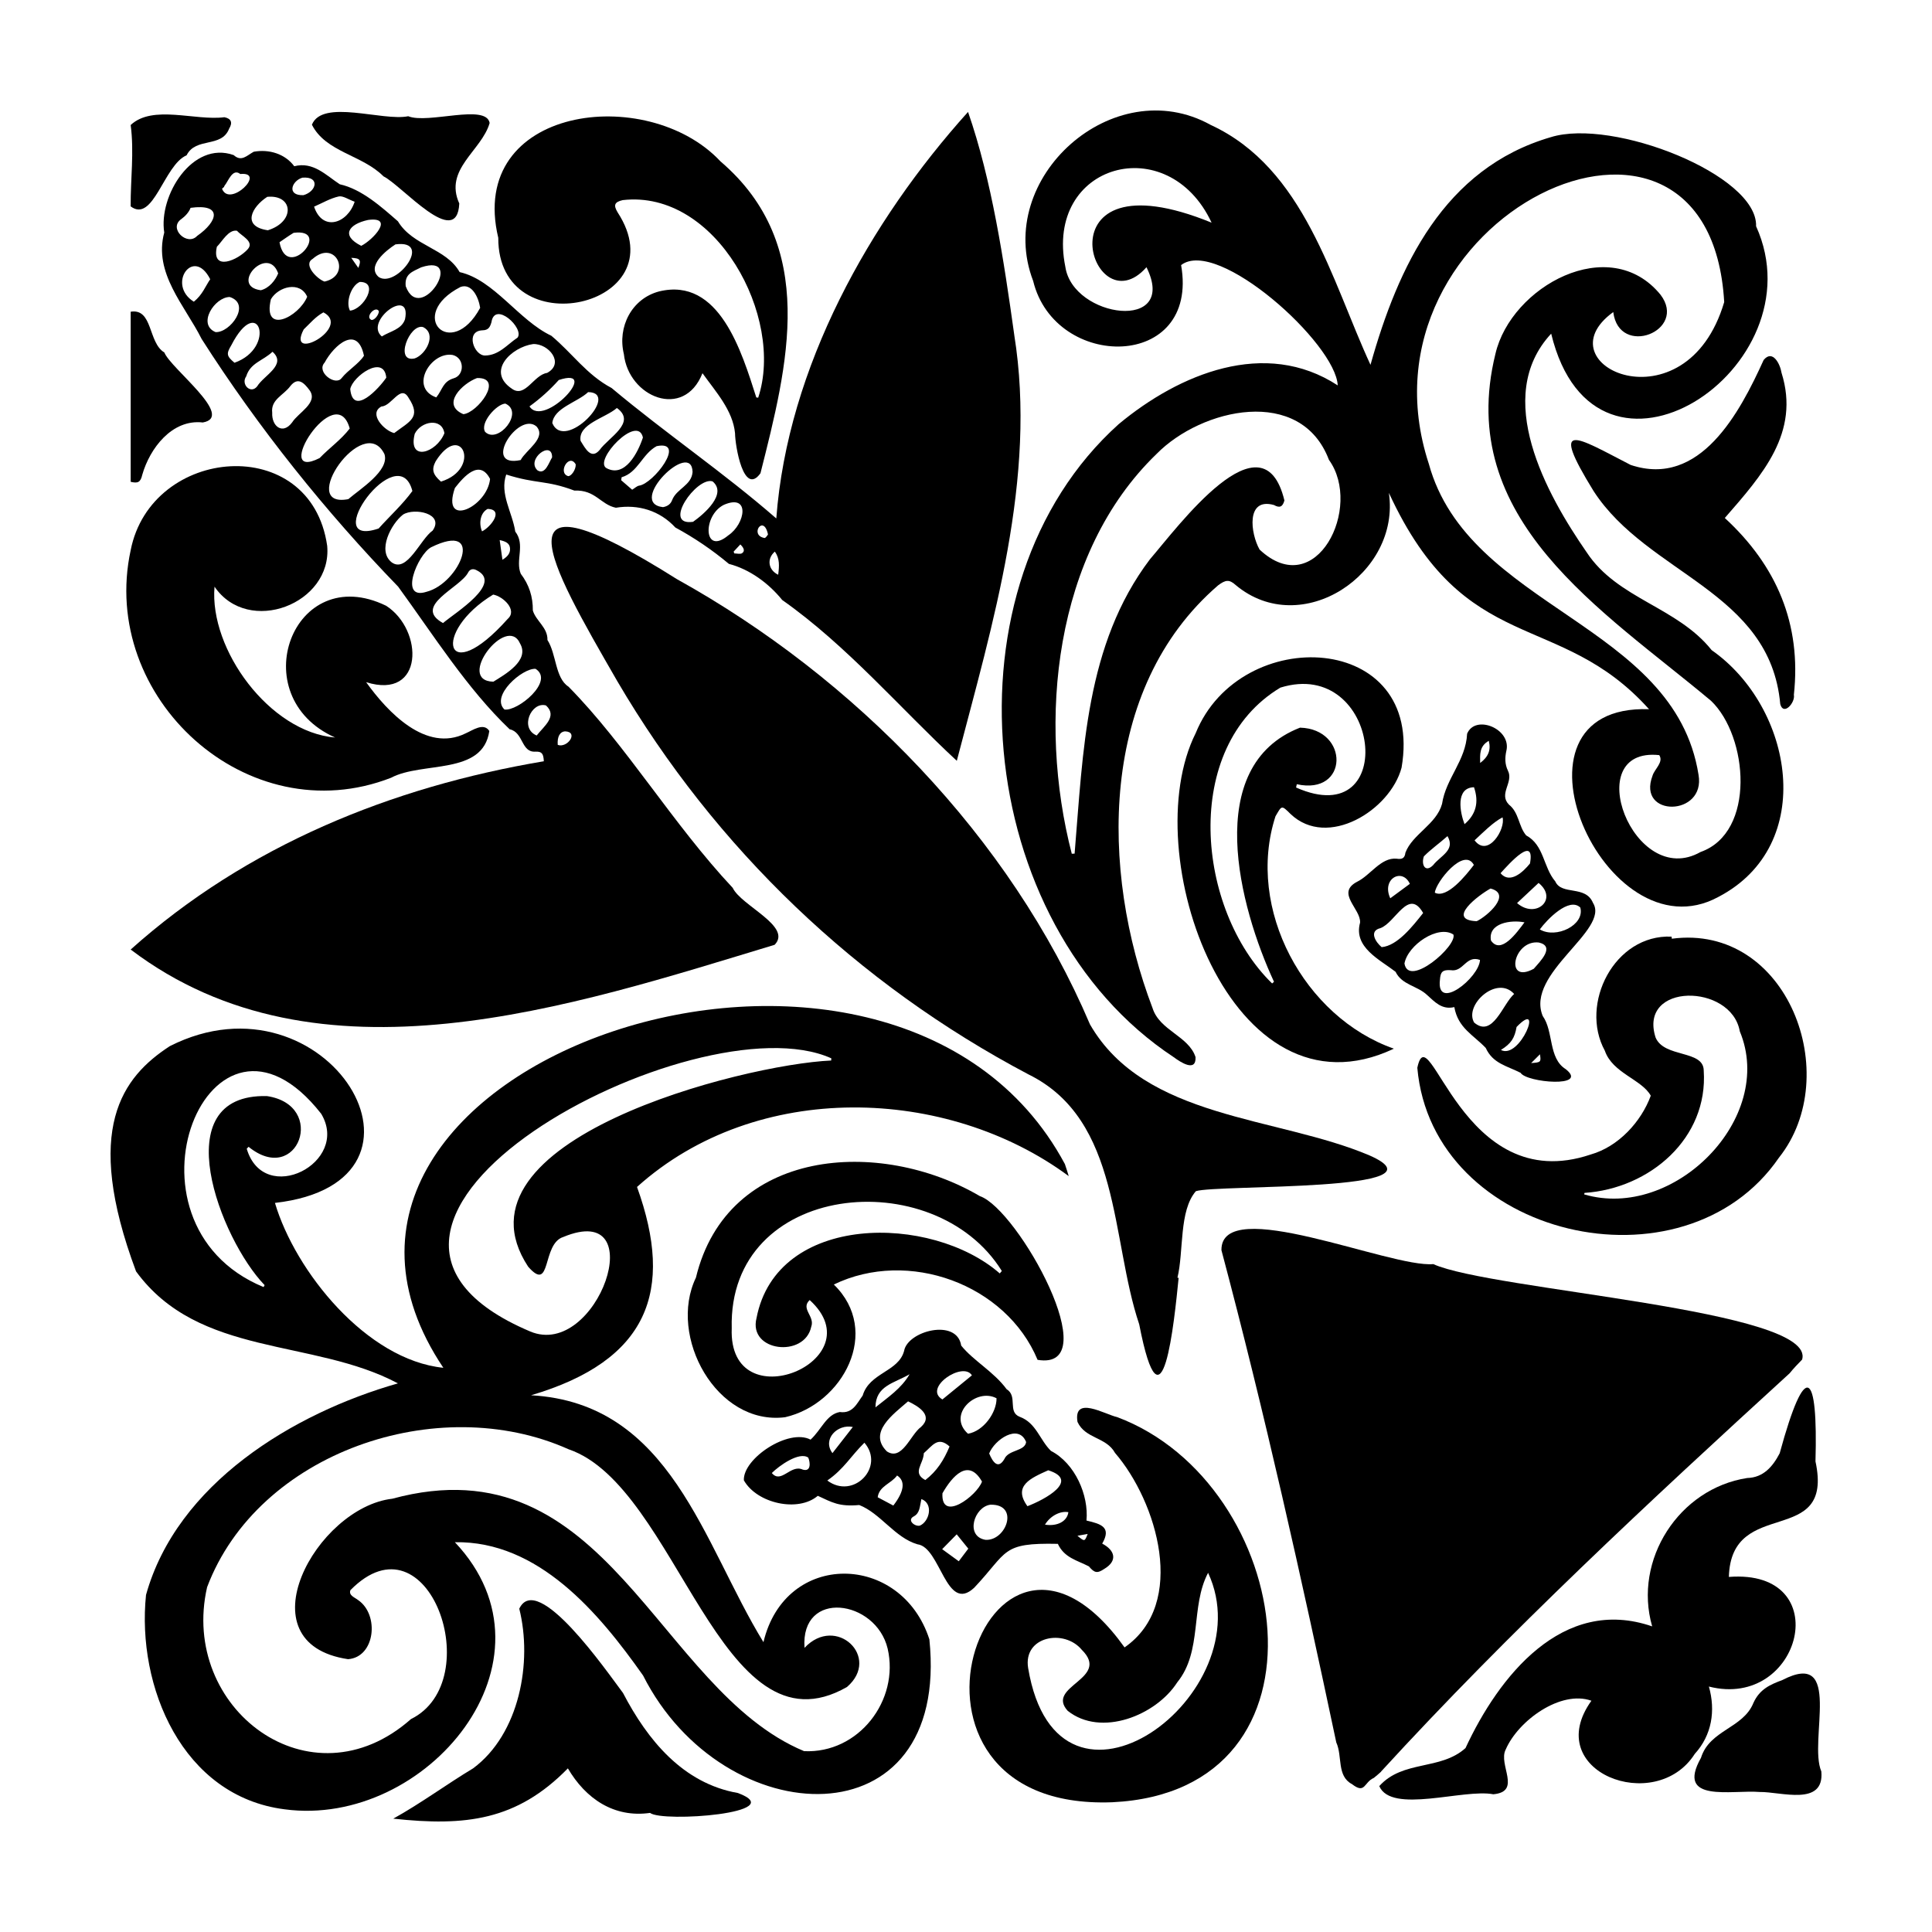 <?xml version="1.0" encoding="UTF-8"?>
<!-- Uploaded to: ICON Repo, www.svgrepo.com, Generator: ICON Repo Mixer Tools -->
<svg fill="#000000" width="800px" height="800px" version="1.1" viewBox="144 144 512 512" xmlns="http://www.w3.org/2000/svg">
 <g>
  <path d="m412.79 232.76c-2.75-19.688-5.981-41.105-12.25-59.098-26.051 28.938-47.797 67.602-50.816 107.73-14.062-12.246-29.133-22.41-43.641-34.562-6.617-3.516-10.422-9.219-15.969-13.848-8.707-4.129-15.152-14.805-24.309-16.875-3.566-6.344-12.414-6.894-16.348-13.457-4.348-3.797-9.613-8.535-15.406-9.812-3.621-2.356-7.027-6.09-12.07-4.785-2.461-3.309-6.703-4.574-10.742-3.84-1.879 1.031-3.258 2.746-5.312 0.887-10.953-3.891-19.957 10.816-18.398 20.527-2.922 10.742 5.477 19.352 9.898 28.188 15.031 23.562 32.918 45.855 52.086 65.652 9.414 12.918 18.297 27.074 29.547 37.797 3.711 0.789 2.996 6.172 6.812 5.93 1.754-0.078 2.148 0.547 2.25 2.547-40.367 6.785-78.824 22.422-109.49 49.895 49.742 37.738 116.92 14.996 170.65-1.254 4.762-4.883-8.859-10.34-11.105-15.09-15.793-16.824-28.266-37.859-43.52-53.32-3.562-2.293-3.172-8.617-5.578-12.367 0.102-3.316-3.047-5.027-3.871-7.816 0.035-3.641-0.984-6.824-3.199-9.734-1.488-3.59 1.262-7.672-1.457-11.176-0.781-5.133-4.184-10.008-2.398-15.125 8.07 2.57 10.535 1.414 18.066 4.258 5.566-0.262 6.957 3.731 10.996 4.543 5.887-0.969 11.629 0.75 15.758 5.238 4.992 2.703 9.762 5.926 14.188 9.641 5.473 1.418 10.516 5.098 14.129 9.566 17.223 12.121 31.367 28.816 46.273 42.621 9.496-36.363 21.301-75.031 15.223-112.86zm-120.71 11.949c11.438-3.773-3.934 12.902-7.762 6.992 2.891-2.102 5.41-4.371 7.762-6.992zm-6.789-9.531c4.113-0.156 8.422 5.109 3.699 7.648-3.535 0.508-5.809 6.715-9.309 4.207-6.973-4.637-0.043-11.082 5.609-11.855zm-69.5-11.879c1.992-3.375 7.746-4.906 9.617-0.66-2.223 5.402-11.871 10.207-9.617 0.66zm-2.68-2.383c-8.445-1.117 1.891-12.266 4.609-4.461-0.762 1.867-2.402 3.918-4.609 4.461zm11.379 10.375c1.727-1.633 3.066-3.324 5.223-4.512 7.633 4.012-9.98 13.594-5.223 4.512zm2.336-18.66c6.184-5.457 10.539 4.379 3.176 5.988-1.789-0.559-5.789-4.438-3.176-5.988zm3.203 27.461c2.473-4.617 8.699-10.148 10.426-1.82-1.383 2.172-4.227 3.785-5.922 5.93-1.637 2.207-6.82-1.637-4.504-4.109zm9.312-21.375c5.258-0.027 1.008 7.305-2.602 7.606-1.18-2.262 0.32-6.648 2.602-7.606zm-2.258-6.387c2.375 0.09 2.727 0.562 1.879 2.672-0.668-0.949-1.219-1.734-1.879-2.672zm27.133 31.926c-2.883 0.883-2.906 2.957-4.602 5.059-7.285-2.578-1.41-12.258 4.367-11.238 3.184 0.805 3.148 5.387 0.234 6.18zm6.203-0.07c7.312-0.188 0.055 9.277-3.629 9.574-6.019-2.559-0.234-8.156 3.629-9.574zm-16.512-5.203c-5.469 1.234-1.414-9.273 2.199-8.305 3.703 1.797 0.84 7.25-2.199 8.305zm-2.574-10.367c-0.906 2.711-3.965 3.172-6.148 4.547-4.809-4.031 7.969-13.402 6.148-4.547zm-8.941 0.148c-1.734-0.797 1.176-3.902 2.019-2.281-0.051 1.125-1.352 2.523-2.019 2.281zm-5.574 18.344c0.594-3.301 8.93-9.359 9.551-3.023-1.891 2.793-8.855 10.395-9.551 3.023zm8.285 4.609c2.727-0.102 5.07-6.016 7.176-2.281 3.473 5.234 0.246 6.242-3.812 9.336-2.75-0.68-6.894-5.211-3.363-7.055zm8.805 7.254c1.668-3.383 7.203-4.363 7.863-0.16-2.141 5.316-9.75 7.629-7.863 0.16zm5.555 7.266c6.848-10.824 12.254 2.019 1.395 5.398-2.191-1.91-2.543-3.215-1.395-5.398zm5.086 7.094c2.402-3.098 6.57-7.758 9.324-2.406-0.758 7.508-13.039 13.18-9.324 2.406zm8.707 5.531c4.375 0.184 0.852 4.785-1.516 5.957-0.988-2.445-0.281-5.062 1.516-5.957zm-0.688-20.402c-1.457-2.359 2.996-7.363 5.348-7.504 5.109 2.25-1.914 10.84-5.348 7.504zm1.668-29.062c0.867-5.769 8.809 1.617 6.914 4.082-2.731 1.812-4.914 4.691-8.594 4.738-2.934 0.062-5.344-6.5-0.707-6.68 1.594-0.031 2.008-0.848 2.387-2.141zm-8.188-9.355c2.973-1.043 4.758 2.684 5.199 5.539-7.684 14.23-19.719 1.949-5.199-5.539zm-10.426-5.199c11.949-3.965-0.238 15.461-4.106 5.004-0.352-3.285 1.805-3.856 4.106-5.004zm-6.824-6.078c10.117-1.352 0.273 11.684-4.414 8.668-3.332-2.844 1.906-7.062 4.414-8.668zm-7.258-6.473c7.133-0.965 1.266 5.332-1.812 6.856-5.523-2.766-3.289-5.754 1.812-6.856zm-7.809-6.223c1.145-0.262 2.582 0.797 4.254 1.391-1.863 5.754-8.5 8.039-10.754 1.309 2.133-0.93 4.234-2.18 6.5-2.699zm-9.59-4.984c4.711-0.395 3.785 3.664 0.277 4.637-4.57 0.16-3.098-3.824-0.277-4.637zm-2.324 14.617c10.465-1.34-1.773 13.23-3.746 2.492 1.227-0.82 2.449-1.723 3.746-2.492zm-6.992-9.539c6.859-0.652 7.523 6.562 0.16 8.863-7-1.008-4.32-6.16-0.16-8.863zm-11.285-2.988c0.984-1.203 2.086-4.664 4.137-3.059 7.039-0.688-2.832 9.078-4.844 3.894 0.188-0.156 0.367-0.312 0.551-0.473 0.004-0.137 0.059-0.27 0.156-0.363zm-2.07 16.223c1.441-1.434 3.082-4.617 5.32-4.246 1.18 1.359 4.625 2.828 2.918 4.828-2.625 2.992-9.742 6.082-8.238-0.582zm-9.391-7.359c1.016-0.738 2.023-1.836 2.422-2.961 8.578-1.164 7.258 3.598 1.738 7.445-2.625 2.832-7.742-2.039-4.16-4.484zm3.289 21.918c-7.258-4.512-0.129-14.77 4.34-5.957-1.262 1.824-2.031 4.098-4.34 5.957zm5.746 8.051c-4.914-2.055-0.246-9.277 3.766-9.301 5.809 1.891 0.043 9.562-3.766 9.301zm4.172 3.508c7.231-14.078 12.105 0.625 0.859 4.617-2.113-1.766-2.211-2.379-0.859-4.617zm6.859 10.875c-1.711 2.164-4.387-0.555-2.898-2.652 1.102-3.606 4.445-4.117 6.969-6.519 3.894 3.461-2.336 6.269-4.07 9.172zm9.285 9.535c-2.527 3.402-5.473 1.039-5.293-2.543-0.422-3.516 3-4.606 4.801-7.062 2-2.516 3.609-0.91 5.113 1.117 2.348 3.309-3.016 5.922-4.621 8.488zm7.273 9.465c-13.145 6.668 4.25-21.332 7.977-7.832-2.242 2.945-5.406 5.156-7.977 7.832zm7.606 10.887c-13.773 2.644 4.039-23.293 9.578-11.918 1.391 4.379-6.527 9.27-9.578 11.918zm8.031 7.781c-16.297 5.527 5.203-24.387 8.945-9.934-2.59 3.559-5.996 6.644-8.945 9.934zm3.469 8.977c-3.938-3.078-0.125-10.25 3.004-12.668 2.992-1.883 11.023-0.293 7.84 4.246-3.246 2.227-6.758 11.352-10.844 8.422zm9.23 7.793c-7.438 2.391-2.356-9.844 1.184-11.785 14.496-7.144 7.711 9.504-1.184 11.785zm4.359 8.289c-8.184-4.519 4.586-9.32 6.664-13.406 0.48-0.926 1.367-1.094 2.285-0.57 6.988 3.504-5.644 11.156-8.949 13.977zm32.391 28.699c3.621 0.164 0.613 4.516-1.984 3.586-0.176-2.148 0.574-3.527 1.984-3.586zm-5.098-6.867c3.148 2.867-0.586 5.539-2.469 7.965-4.629-1.93-1.406-9.07 2.469-7.965zm-2.762-9.699c5.121 3.25-4.773 11.336-8.242 10.777-3.777-3.582 4.75-11.023 8.242-10.777zm-4.113-6.715c2.637 4.527-4.043 8.227-7.074 10.121-10.141-0.219 3.566-18.07 7.074-10.121zm-3.273-6.516c-16.73 18.75-20.234 3.508-3.852-6.449 2.625 0.469 6.523 4.106 3.852 6.449zm0.598-18.859c0.164 1.254-0.438 2.262-1.996 3.18-0.266-1.887-0.477-3.402-0.73-5.211 1.535 0.332 2.562 0.785 2.727 2.031zm2.836-23.238c-10.449 2.211-0.656-12.988 4.176-8.926 2.773 3.059-2.789 6.258-4.176 8.926zm8.332-0.715c-0.855 1.367-1.797 4.707-3.863 3.453-3.156-2.938 3.914-8.184 3.863-3.453zm0.051-9.09c0.434-4.051 6.691-5.519 9.496-8.203 8.758 0.125-6.211 16.016-9.496 8.203zm4.188 14.062c-2.836-0.891 0.277-6.191 2.023-3.109 0.055 1.453-1.23 3.188-2.023 3.109zm8.348-6.922c-2.254 2.656-3.824-0.473-5.047-2.441-0.703-4.484 6.59-6.035 9.629-8.695 5.336 3.856-2.211 7.793-4.582 11.137zm1.828 4.809c-3.559-2 8.273-14.48 9.652-8.117-1.289 3.941-4.746 10.75-9.652 8.117zm8.605 4.641c-0.57 0.117-1.066 0.621-1.801 1.074-0.934-0.809-1.926-1.664-2.914-2.516 0.039-0.262 0.078-0.523 0.117-0.785 4.328-1.254 5.434-6.144 9.277-8.242 8.082-1.656-0.883 10.039-4.68 10.469zm8.773 3.863c-0.359 0.957-1.117 1.594-2.402 1.832-9.73-1.102 7.602-18.148 7.836-9.316-0.285 3.613-4.269 4.391-5.434 7.484zm5.562 5.715c-8.352 1.215 0.945-12.031 5.168-10.715 3.988 3.297-2.273 8.68-5.168 10.715zm9.332 3.598c-6.633 5.5-6.848-5.289-1.156-8.105 7.059-3.035 5.668 5.082 1.156 8.105zm3.656 4.719c-0.484 0.324-1.355 0.059-2.055 0.059l-0.18-0.477c0.551-0.59 1.102-1.184 1.773-1.902 1.004 0.953 1.258 1.785 0.461 2.32zm5.996-4.023c-4.207-0.668-0.266-6.508 0.875-0.934-0.18 0.207-0.453 0.773-0.875 0.934zm3.578 9.734c-2.656-1.266-3.086-4.246-0.883-6.137 1.328 1.863 1.168 3.856 0.883 6.137z"/>
  <path d="m426.2 452.48c-45.785-85.391-218.57-26.402-164.71 54-20.363-2.09-39.238-25.527-44.625-43.695 48.473-5.523 13.773-62.598-27.848-41.555-12.582 8.191-23.102 21.855-8.961 59.703 16.641 22.82 46.859 17.68 69.402 29.676-27.828 7.93-58.566 26.609-66.762 56.062-2.508 24.258 9.605 53.387 36.738 56.816 37.57 5.035 74.684-39.449 45.121-70.785 22.086-0.375 38.105 18.629 49.863 35.316 21.359 42.227 81.492 44.629 75.875-9.582-7.438-23.027-38.199-23.617-43.969 0.754-16.027-26.078-24.457-63.348-61.582-65.43 31.035-9.176 38.047-27.594 28.074-55.203 31.738-28.531 82.199-26.691 114.41-2.875-0.367-1.141-0.66-2.184-1.023-3.203zm-212.35 32.609c-41.156-17.004-14.129-83.422 15.27-45.93 7.781 12.965-15.141 24.727-19.734 9.273 0.164-0.172 0.328-0.344 0.492-0.516 13.027 10.582 20.961-11.027 4.856-13.445-27.324-0.664-12.297 38.016-0.609 50.102-0.094 0.176-0.184 0.348-0.273 0.516zm80.848 42.988c28.98 9.902 40.145 82.285 73.777 62.984 9.094-7.867-2.926-19.277-11.27-10.363-1.109-15.617 18.914-12.816 22.031 0.191 3.176 13.703-7.691 27.875-22.145 27.184-39.016-16.266-52.051-82.395-109.13-66.895-20.141 2.316-39.973 38.316-11.719 42.523 7.191-0.527 8.348-11.777 2.676-15.656-0.918-0.727-2.574-1.238-2.055-2.637 20.699-21.055 36.473 24.109 16.051 34.164-26.633 23.551-61.391-2.844-54.031-34.953 13.465-35.684 61.145-52.066 95.812-36.543zm69.574-103.03c-23.543 1.051-102.32 21.191-80.305 54.637 6.277 7.164 3.547-6.051 9.305-7.867 23.773-9.887 9.051 32.559-8.781 25.031-68.152-28.871 44.031-88.5 79.816-72.383-0.012 0.191-0.023 0.387-0.035 0.582z"/>
  <path d="m339.57 619.17c-14.586-2.543-23.973-14.047-30.465-26.512-4.34-5.769-22.715-32.398-27.492-22.336 3.543 14.16 0.051 33.199-12.227 42.305-7.078 4.262-13.926 9.332-21.164 13.336 19.082 2.07 32.719 0.527 46.273-13.328 4.699 8.031 12.23 13.172 21.773 11.805 3.309 2.59 37.496 0.043 23.301-5.269z"/>
  <path d="m178.63 289.81c5.434-27.621 47.746-31.309 52.078-1.156 1.395 15.371-20.898 23.957-29.859 10.82-1.418 16.676 14.625 38.547 31.965 39.98-24.543-10.934-11.176-46.938 13.52-34.918 9.965 6.414 10.094 25.078-5.305 20.246 5.664 7.902 15.859 18.77 26.367 13.566 1.844-0.789 4.766-2.969 6.277-0.633-1.691 11.836-17.758 8-26.016 12.391-38.074 14.859-77.488-21.234-69.027-60.297z"/>
  <path d="m178.63 226.61c5.93-0.949 4.57 8.199 8.922 10.801 1.676 4.266 18.867 17.027 10.195 18.551-8.176-0.938-14.047 6.863-16.043 13.855-0.461 2.027-1.18 2.32-3.074 1.867v-45.074z"/>
  <path d="m178.63 177.13c5.852-5.465 17.109-1.055 24.836-2.066 1.844 0.363 2.223 1.461 1.254 3.035-2 5.195-8.824 2.148-11.27 7.059-5.981 2.496-8.789 18.094-14.824 13.531-0.043-7.215 0.953-14.418 0.004-21.559z"/>
  <path d="m498.51 246.13c-0.508-11.109-31.844-39.305-41.504-31.879 4.902 28.012-33.402 28.066-39.211 4.195-10.469-27.297 21.328-55.617 47.051-41.34 24.871 11.473 31.953 41.074 42.348 63.578 7.328-26.109 19.465-52.074 47.77-60.328 16.461-5.137 54.883 10.004 54.414 23.598 17.055 37.641-42.551 76.973-54.301 28.469-15.594 16.77-1.246 42.578 9.418 57.961 8.145 12.367 23.949 14.406 33.113 25.91 21.582 15.082 28.156 51.688 1.723 65.43-30.051 16.273-59.723-51.203-18.32-49.777-23.965-26.66-48.629-13.328-68.945-57.336 3.168 21.449-23.18 38.98-40.566 24.457-1.762-1.598-2.723-1.398-4.672 0.039-31.727 27.359-31.258 75.652-17.383 112.07 1.887 5.953 9.582 7.383 11.387 12.973 0.184 4.148-4.09 1.27-5.812-0.008-53.199-35.094-62.055-125.07-14.543-167.75 16.027-13.32 38.82-22.812 58.035-10.258zm73.02-19.43c-19.473 14.105 19.277 31.527 29.402-2.644-3.922-68.238-99.691-22.426-78.289 42.84 10.531 38.391 65.102 42.223 71.484 82.414 1.965 11.125-16.406 11.375-12.191 0.262 0.523-1.781 3.012-3.59 1.781-5.457-21.246-2.25-6.805 35.754 10.949 25.672 14.695-5.184 12.625-30.637 2.793-40.051-28.727-24.07-68.012-47.898-57.152-91.969 4.137-17.836 30.242-32.223 43.75-15.66 7.285 9.582-11 16.777-12.527 4.594zm-143.5 143.55c0.25-0.008 0.5-0.02 0.75-0.027 2.266-26.918 2.863-55.41 19.957-77.996 7.348-8.504 29.941-39.254 35.645-15.598-0.469 1.715-1.266 2.059-2.769 1.207-7.5-2.106-6.219 7.586-3.805 11.812 14.992 14.039 27.41-11.297 18.375-23.777-7.441-19.684-33.75-13.719-45.684-1.57-27.273 26.328-31.562 70.844-22.469 105.95zm37.055-167.24c-11.555-24.746-44.309-15.691-38.762 11.688 2.004 13.672 30.074 17.383 21.504 0.117-14.73 16.699-29.215-30.793 17.258-11.805z"/>
  <path d="m625.12 531.29c0.68-23.941-2.606-27.344-9.484-2.156-1.836 3.531-4.316 6.441-8.609 6.555-18.043 2.773-30.266 21.664-25.184 39.32-23.777-8.195-40.684 13.312-49.469 32.25-6.664 5.992-16.578 3.098-22.852 10.078 3.211 7.461 22.328 0.645 30.227 2.164 7.633-0.707 1.188-7.859 3.281-11.863 3.312-7.691 14.594-15.82 22.711-12.926-13.457 18.781 17.004 30.43 27.391 14.086 4.523-4.965 5.555-11.438 3.742-17.844 24.582 6.246 33.945-31.273 5.293-29.051 0.594-21.664 27.973-7.371 22.953-30.613z"/>
  <path d="m626.67 613.45c-3.465-8.094 5.867-32.605-10.34-24.215-3.18 1.188-5.988 2.387-7.648 6.035-2.723 6.781-11.598 7.156-13.902 14.566-6.812 12.078 8.133 8.445 15.57 9.059 5.574-0.09 17.184 3.914 16.32-5.445z"/>
  <path d="m621.57 504.31c4.055-13.246-82.52-18.367-97.73-25.309-11.398 1.035-56.312-18.672-56.148-3.695 11.441 43.016 21.195 86.785 30.434 130.45 1.684 3.691 0.078 8.898 4.152 11.047 3.559 2.769 3.144-0.496 5.785-1.629 0.672-0.531 1.324-1.09 1.953-1.672-0.012-0.004-0.02-0.008-0.031-0.012 34.105-37.234 71.145-71.605 108.31-105.58 1-1.273 2.148-2.426 3.273-3.598z"/>
  <path d="m456.35 482.64c-1.156 11.543-4.348 43.707-10.449 12.312-7.598-22.555-4.777-54.113-29.309-66.207-45.457-23.984-82.984-59.883-108.96-104.15-18.305-31.715-33.516-58.148 15.754-27.117 47.062 26.121 88.348 68.316 109.47 118 14.52 25.191 49.531 24.312 74.043 34.707 22.121 9.715-40.414 7.68-45.977 9.488-4.508 5.191-3.18 15.875-4.887 22.941 0.105 0.008 0.211 0.02 0.316 0.031z"/>
  <path d="m442.02 580.58c16.73-11.594 8.59-38.641-2.527-51.543-2.344-4.254-7.875-3.711-9.945-8.215-1.145-7.125 7.195-2.008 10.535-1.266 46.988 17.645 59.617 99.145-1.324 102.06-65.645 2.481-33.41-92.344 3.262-41.035zm22.137-19.766c-4.742 8.965-1.422 20.734-8.18 29.035-5.629 8.758-20.184 14.598-29.035 7.527-5.938-6.586 11.523-8.438 3.758-16.145-4.664-5.664-15.621-3.625-14.23 4.828 7.914 47.32 62.703 6.93 47.688-25.246z"/>
  <path d="m344.93 249.39c7.059-21.312-11.125-55.211-35.898-52.359-2.18 0.504-2.519 1.316-1.367 3.223 16.352 25.117-31.73 35.809-31.617 6.777-8.336-34.879 39.477-41.023 58.891-20.258 26.066 22.293 17.824 53.984 10.594 82.645-4.477 6.184-6.715-7.301-6.738-10.586-0.574-6.07-5.086-10.98-8.633-15.93-4.894 12.422-19.594 6.383-20.832-5.082-1.746-7.164 2.059-14.691 9.363-16.598 15.938-3.852 21.852 15.984 25.734 28.105 0.168 0.02 0.336 0.043 0.504 0.062z"/>
  <path d="m587.05 392.77c30.707-4.07 45.746 36.25 28.391 58.02-25.199 36.738-91.918 21.215-95.836-23.812 3.152-14.902 11.621 34.598 45.988 22.965 7.281-2.074 13.332-8.625 15.879-15.57-2.375-4.332-10.133-5.957-12.176-11.93-6.769-12.363 2.516-30.883 17.688-30.227 0.023 0.184 0.047 0.367 0.066 0.555zm-23.137 67.363c-0.031 0.129-0.062 0.262-0.094 0.391 23.727 7.012 50.855-20.129 41.242-43.227-2.246-12.73-27-12.965-22.309 1.664 2.293 5.445 12.715 3.211 12.754 8.738 1.227 17.953-14.273 31.273-31.594 32.434z"/>
  <path d="m364.97 484.41c12.75 12.398 2.41 31.641-12.902 35.168-18.16 2.289-31.137-21.418-23.641-36.992 8.328-34.469 48.738-37.145 75.242-21.605 10.133 3.477 33.859 46.473 15.301 43.391-8.352-20.094-34.316-29.496-54-19.961zm43.98-2.938c0.18-0.215 0.363-0.434 0.543-0.648-17.855-28.797-72.609-23.633-71.578 15.195-0.961 24.828 38.328 8.594 20.656-7.496-2.492 2.344 1.453 4.277 0.418 7.066-1.742 8.332-16.762 6.656-14.504-2.285 5.359-27.949 46.391-27.645 64.465-11.832z"/>
  <path d="m513.39 421.91c-43.125 20.406-68.5-51.762-52.516-83.629 11.828-29.156 60.773-26.977 54.555 9.164-3.019 11.297-19.633 21.59-29.41 12.281-2.461-2.434-2.309-2.293-4.008 0.609-7.941 24.547 7.664 53.258 31.379 61.574zm-25.727-70.082c-0.062 0.289-0.125 0.582-0.188 0.871 27.543 12.207 22.426-34.707-4.156-26.477-26.41 15.832-22.227 58.91-2.195 78.402 0.168-0.148 0.332-0.297 0.5-0.441-9.16-19.727-19.145-57.18 6.894-67.348 13.09 0.344 12.961 18.02-0.855 14.992z"/>
  <path d="m358.81 525.52c2.906-2.66 4.199-6.711 7.762-7.32 3.422 0.48 4.508-2.273 6.043-4.356 1.809-6.102 9.461-6.258 10.977-11.816 0.875-5.316 14.004-8.762 15.137-1.434 3.199 4 8.656 6.934 12.031 11.551 3.047 1.863 0.156 6.023 3.481 7.324 4.359 1.586 5.328 6.184 8.277 9.035 6.402 3.305 10.043 11.781 9.41 18.457 3.918 0.91 6.684 1.766 4.168 6.113 3.43 1.785 4.125 4.57 0.551 6.699-1.902 1.277-2.609 1.066-4.082-0.668-3.176-1.637-6.516-2.277-8.223-5.969-15.094-0.328-13.109 2.023-22.176 11.637-7.465 6.938-8.875-10.789-15.035-11.52-5.996-1.762-9.781-8.207-15.422-10.406-5.363 0.48-7.168-0.688-10.984-2.441-5.211 4.457-16.133 2.027-19.59-4.106-0.301-5.754 11.84-13.855 17.676-10.781zm25.84-10.148c-3.828 3.348-10.758 8.219-5.602 13.277 4.027 2.606 6.231-4.477 9.012-6.477 3.379-3.062-0.664-5.492-3.41-6.801zm21.816 27.387c-4.344 0.586-6.758 8.395-1.301 9.312 5.516 0.336 9.086-9.496 1.301-9.312zm-43.219-6.41c6.887 5.172 15.379-3.574 9.832-10.016-3.672 3.613-5.383 6.93-9.832 10.016zm40.992 0.289c-3.606-6.359-7.891-1.43-10.48 3.094-0.434 7.859 9.148 0.656 10.48-3.094zm-3.711-12.684c4.129-0.695 7.602-5.609 7.566-9.395-5.402-2.898-13.219 4.344-7.566 9.395zm15.754 19.203c4.602-1.75 14.023-6.844 5.512-9.52-4.578 2.062-9.453 4.098-5.512 9.52zm-10.137-13.973c0.941 2.281 2.363 4.316 4.031 1.465 1.078-2.504 5.453-2.004 5.758-4.5-2.019-5.023-8.426-0.555-9.789 3.035zm-16.926 7.043c3.086-2.383 4.898-5.254 6.422-8.898-3.117-2.785-4.481-0.254-6.82 1.777-0.09 2.902-3.195 5.203 0.398 7.121zm12.348-27.746c-2.363-3.844-13.039 3.348-7.816 6.387 2.559-2.09 5.121-4.184 7.816-6.387zm-19.828 26.539c-1.582 2.18-4.75 2.781-5.141 5.766 1.391 0.738 2.785 1.48 4.141 2.199 2.949-3.832 3.219-6.539 1-7.965zm-33.199-0.656c2.465 2.981 4.981-2.383 8.176-0.914 2.219 0.676 2.055-1.789 1.484-3.168-2.387-1.684-7.742 2.168-9.66 4.082zm45.145 20.18c1.57 1.145 2.906 2.117 4.398 3.203 0.914-1.207 1.719-2.273 2.527-3.344-1.176-1.445-2.184-2.688-3.074-3.789-1.172 1.195-2.32 2.363-3.852 3.93zm-17.68-37.578c3.391-2.731 6.84-4.992 9.047-8.781-4.16 2.426-9.004 3.019-9.047 8.781zm-11.395 12.125c1.898-2.434 3.574-4.582 5.402-6.926-4.082-0.863-8.156 3.258-5.402 6.926zm23.57 12.172c-0.457 2.07-0.398 3.711-2 4.586-1.949 0.992 0.281 2.816 1.629 2.445 2.516-1.121 3.633-5.809 0.371-7.031zm38.953 3.477c-2.184-0.395-4.82 1.012-6.199 3.305 3.254 0.523 5.883-0.875 6.199-3.305zm5.113 5.769c-0.934 0.168-1.723 0.309-2.711 0.488 1.914 1.574 1.914 1.574 2.711-0.488z"/>
  <path d="m529.41 410.89c-3.301 0.781-5.172-1.371-7.223-3.211-2.625-2.477-6.652-2.633-8.348-6.144-4.117-3.199-11.223-6.469-9.406-13.016 0.262-3.656-6.508-7.844-0.789-10.84 3.539-1.719 6.301-6.484 10.453-6.121 1.309 0.199 2.18 0.016 2.352-1.586 1.871-4.941 8.203-7.477 9.707-12.926 1.027-6.816 6.289-11.406 6.648-18.609 2.164-5.219 11.832-1.285 10.391 4.574-0.379 1.73-0.426 3.492 0.43 5.242 1.551 3.07-2.555 6.102 0.258 8.977 2.688 2.102 2.535 5.785 4.57 8.16 4.793 2.602 4.469 8.363 7.707 12.184 1.688 3.793 8.008 0.922 9.992 5.688 4.582 7.242-17.973 18.652-13.312 29.992 2.93 4.106 1.438 11.188 6.086 14.078 6.324 5.004-10.406 3.578-11.953 0.977-3.633-1.859-7.344-2.438-9.238-6.598-3.336-3.5-7.344-5.269-8.324-10.82zm-13.215-11.547c1.102 6.547 14.055-4.703 12.969-7.684-4.019-2.637-12.059 2.727-12.969 7.684zm4.953-13.387c-3.871-6.777-7.312 2.551-11.328 4.012-3.109 0.746-1.27 3.723 0.336 5.035 4.18-0.355 8.273-5.598 10.992-9.047zm24.117 21.453c-4.59-5.094-13.324 2.953-10.598 7.582 4.941 4.172 7.566-4.922 10.598-7.582zm-9.051-9.016c-3.777-1.355-4.344 3.309-7.789 2.711-2.125-0.129-2.695 0.445-2.824 2.543-1.043 8.582 10.41-0.527 10.613-5.254zm15.855-8.086c4.293 2.562 11.984-1.16 10.73-5.797-2.969-2.879-8.832 3.184-10.73 5.797zm-0.273 3.469c-6.766-0.773-9.156 11.215-1.332 6.961 1.691-1.957 5.773-5.945 1.332-6.961zm-12.789-14.305c-3.164 1.734-11.91 8.332-3.664 8.66 2.727-1.289 9.469-7.164 3.664-8.66zm-4.418-6.254c-2.602-4.836-10.07 4.512-10.344 7.356 3.227 1.676 8.266-4.633 10.344-7.356zm13.418 15.215c-3.598-0.723-9.715 0.176-8.887 4.812 2.637 3.852 6.844-2.082 8.887-4.812zm-1.969-5.106c5.004 4.324 10.988-1.074 5.703-5.34-1.816 1.699-3.656 3.426-5.703 5.34zm-13.922-20.91c3.059-2.617 3.867-5.852 2.508-9.793-4.965 0.137-3.711 6.691-2.508 9.793zm9.543 12.996c2.477 2.957 6.004-0.328 7.801-2.578 1.41-7.699-5.484 0.016-7.801 2.578zm-14.059-9.832c-2.121 1.887-4.398 3.477-6.254 5.363-0.773 2.152 0.336 4.445 2.43 2.344 1.977-2.531 5.996-3.973 3.824-7.707zm7.176 1.117c3.578 4.723 8.297-3.051 7.41-6.086-2.527 1.312-5.129 3.969-7.41 6.086zm6.981 55.551c5.074 2.691 11.562-13.766 4.152-6.09-0.512 2.91-1.391 4.371-4.152 6.09zm-24.129-44.02c-1.996-4.352-7.582-1.363-5.191 3.828 1.77-1.305 3.484-2.57 5.191-3.828zm20.91-37.898c-2.527 1.434-2.316 3.609-2.285 5.871 2.172-1.633 2.922-3.449 2.285-5.871zm11.23 85.398c2.586-0.18 2.656-0.258 2.336-2.332-0.887 0.883-1.609 1.605-2.336 2.332z"/>
  <path d="m601.09 281.27c13.691 12.605 20.355 28.059 18.305 46.863 0.426 2.004-2.727 5.699-3.609 2.465-2.676-29.941-35.102-34.328-49.441-56.418-11.98-19.434-4.551-14.352 9.805-6.965 18.426 6.156 28.961-13.996 35.238-27.82 2.387-2.891 4.379 1.094 4.731 3.383 5.012 15.902-5.156 27.145-15.027 38.492z"/>
  <path d="m226.66 177.05c2.789-6.918 18.715-0.855 25.52-2.246 5.266 2.129 20.645-3.41 21.582 1.789-2.125 7.391-12.172 12.219-8.047 21.336-0.594 12.441-15.258-4.844-20.102-7.203-5.551-5.66-15.297-6.391-18.953-13.676z"/>
 </g>
</svg>